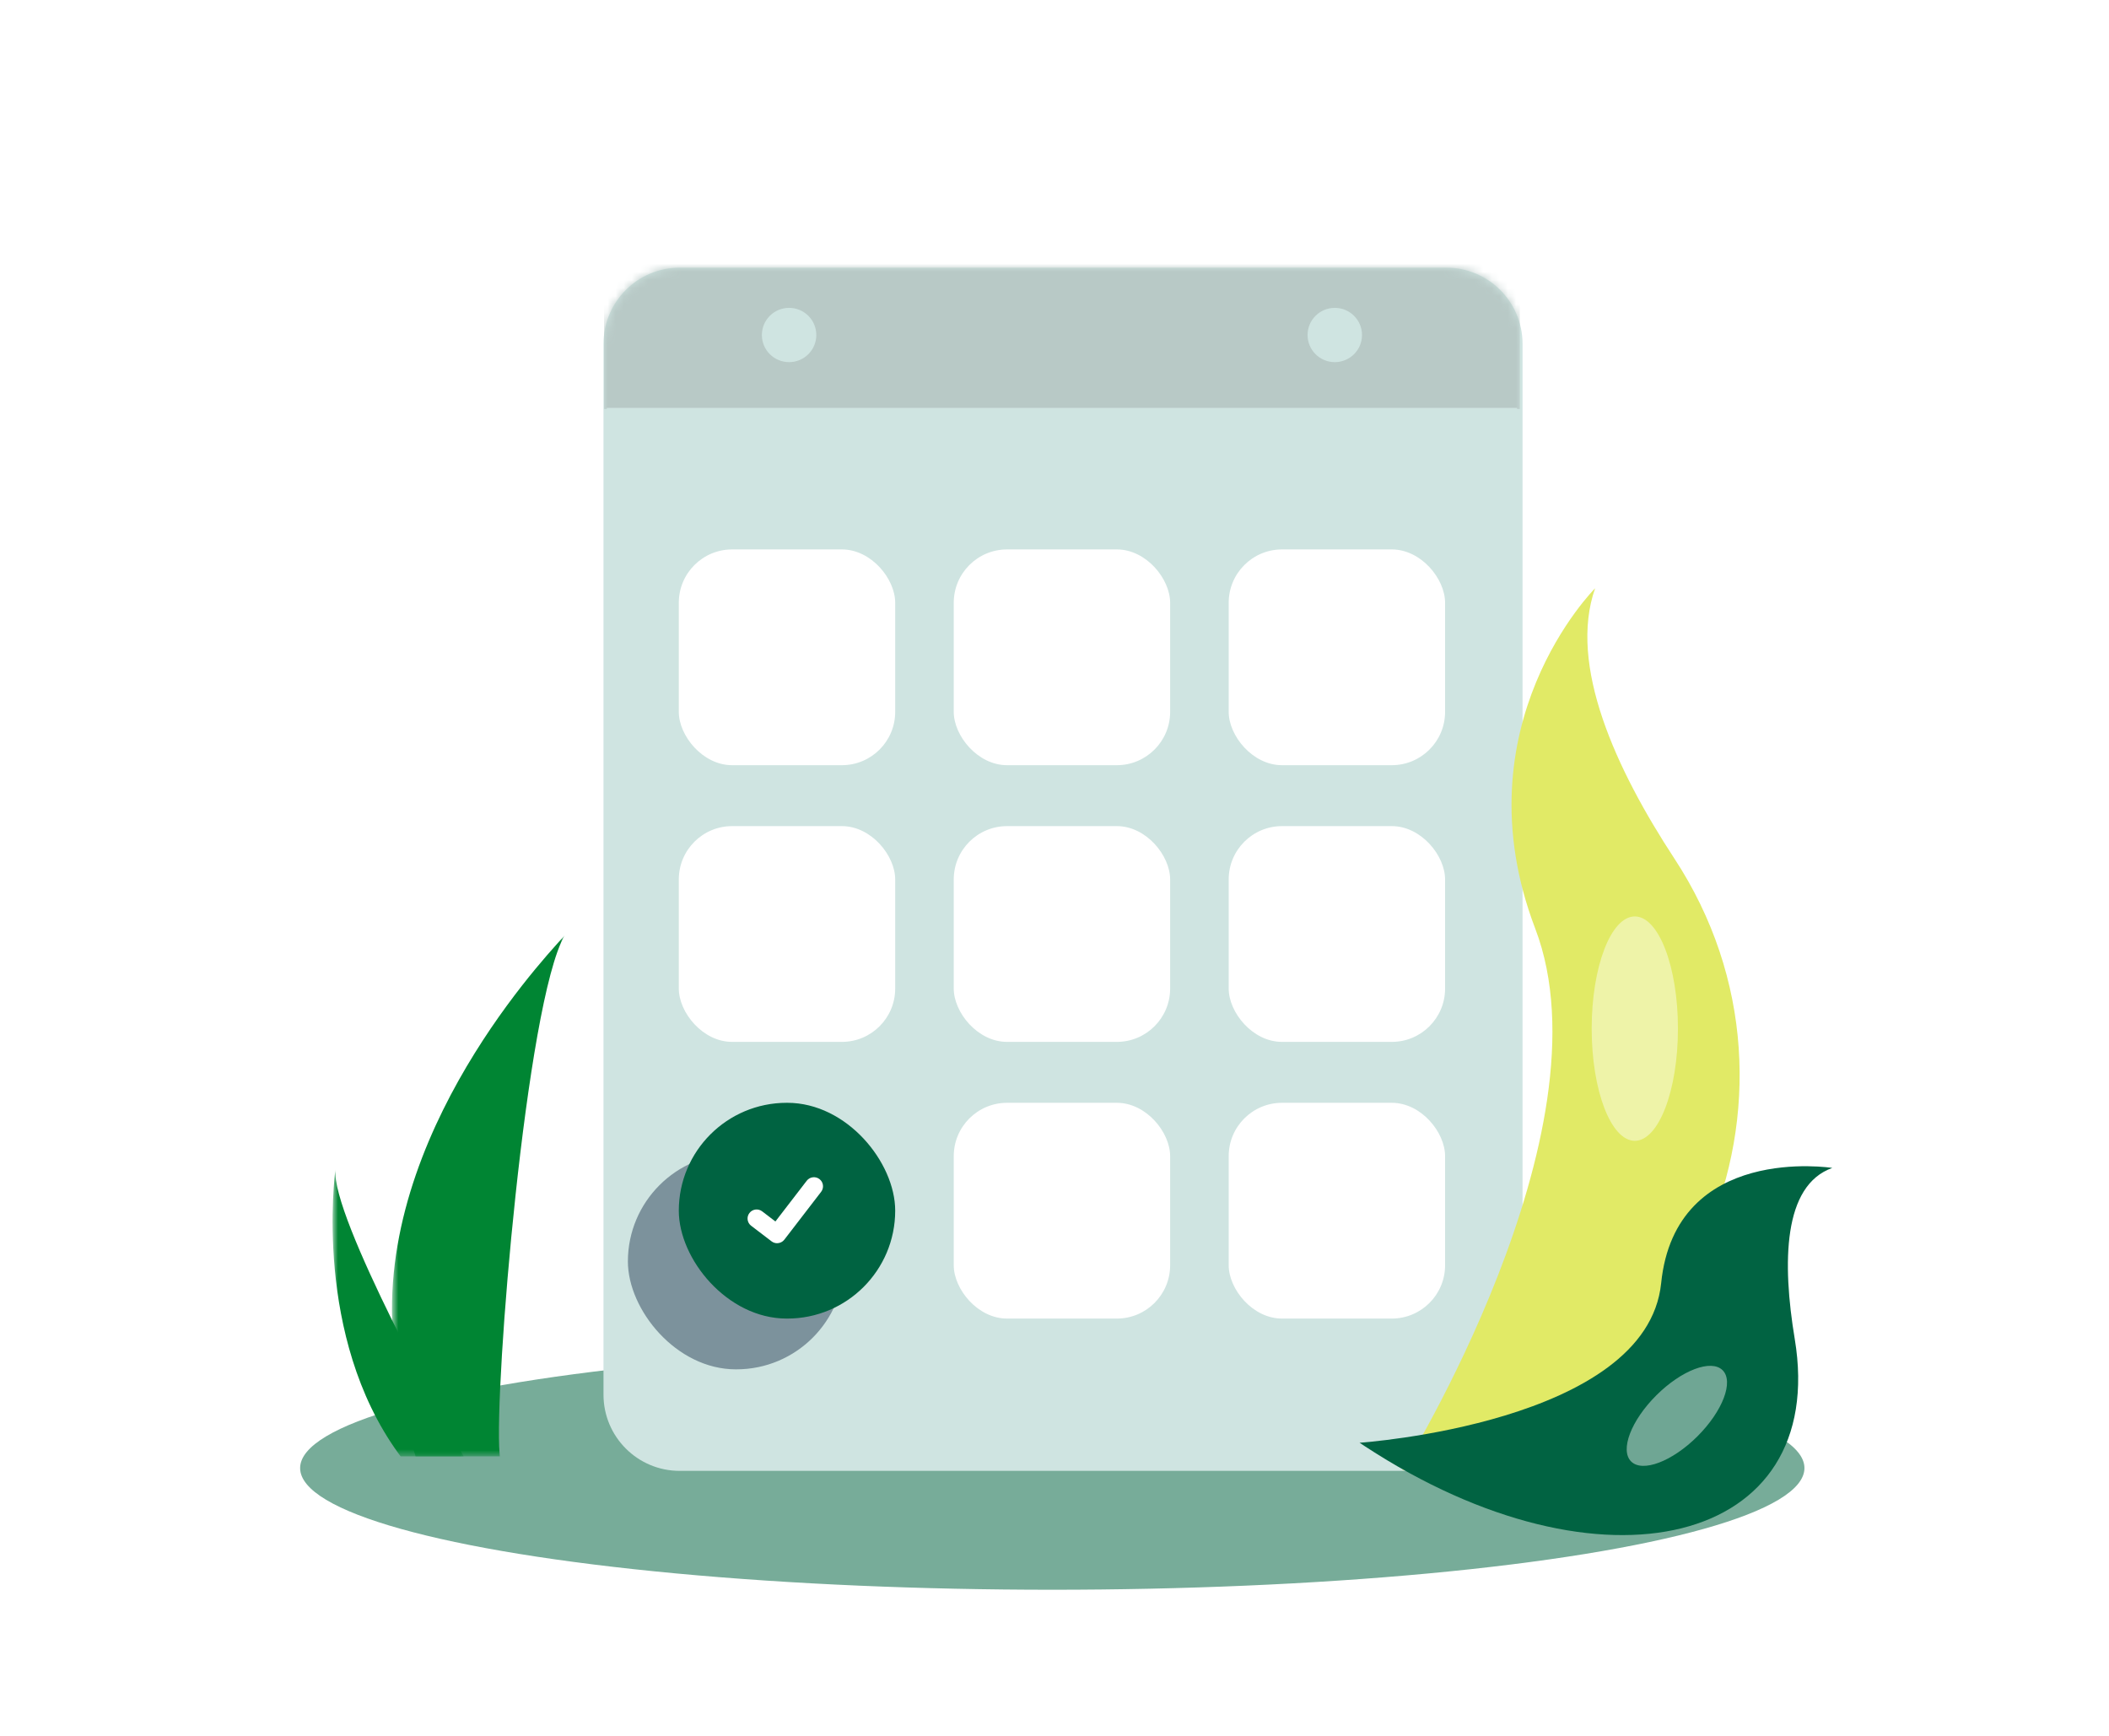 <?xml version="1.0" encoding="UTF-8"?>
<svg width="260px" height="214px" viewBox="0 0 260 214" version="1.1" xmlns="http://www.w3.org/2000/svg" xmlns:xlink="http://www.w3.org/1999/xlink">
    <title>Due date</title>
    <defs>
        <polygon id="path-1" points="0 0 21.296 0 21.296 64.253 0 64.253"></polygon>
        <polygon id="path-3" points="0 0 16.177 0 16.177 35.381 0 35.381"></polygon>
        <path d="M9.393,0 L103.907,0 C109.094,-9.52948618e-16 113.3,4.205 113.3,9.393 L113.3,138.951 C113.3,144.139 109.094,148.344 103.907,148.344 L9.393,148.344 C4.205,148.344 1.32089188e-14,144.139 0,138.951 L0,9.393 C-6.35299078e-16,4.205 4.205,4.5056623e-15 9.393,0 Z" id="path-5"></path>
        <filter x="-35.2%" y="-35.3%" width="170.4%" height="170.6%" filterUnits="objectBoundingBox" id="filter-7">
            <feGaussianBlur stdDeviation="3.131" in="SourceGraphic"></feGaussianBlur>
        </filter>
    </defs>
    <g id="Due-date" stroke="none" stroke-width="1" fill="none" fill-rule="evenodd">
        <rect id="Rectangle" fill="#FFFFFF" x="0" y="0" width="260" height="214"></rect>
        <g id="Group-26" transform="translate(37, 33)">
            <ellipse id="Oval" fill="#77AC99" cx="92.727" cy="148" rx="92.727" ry="15"></ellipse>
            <g id="Group-7-Copy-2" transform="translate(18.309, 114.436) scale(-1, 1) translate(-18.309, -114.436) translate(4, 82.309)">
                <g id="Group-3">
                    <mask id="mask-2" fill="white">
                        <use xlink:href="#path-1"></use>
                    </mask>
                    <g id="Clip-2"></g>
                    <path d="M21.275,47.477 C21.125,53.05 20.189,58.573 18.494,63.885 C18.456,64.008 18.414,64.13 18.374,64.253 L7.997,64.253 C8.008,64.142 8.019,64.019 8.03,63.885 C8.722,55.953 4.77,8.255 -3.13849354e-05,-3.12962963e-05 C0.418,0.67 22.079,22.275 21.275,47.477" id="Fill-1" fill="#008533" mask="url(#mask-2)"></path>
                </g>
                <g id="Group-6" transform="translate(12.442, 28.872)">
                    <mask id="mask-4" fill="white">
                        <use xlink:href="#path-3"></use>
                    </mask>
                    <g id="Clip-5"></g>
                    <path d="M8.054,35.013 C7.967,35.137 7.877,35.26 7.785,35.381 L0,35.381 C0.059,35.276 0.127,35.153 0.207,35.013 C1.493,32.699 5.299,25.779 8.832,18.606 C12.628,10.897 16.113,2.896 15.819,0 C15.91,0.653 18.538,20.564 8.054,35.013" id="Fill-4" fill="#008533" mask="url(#mask-4)"></path>
                </g>
            </g>
            <g id="Rectangle-+-Rectangle-Mask" transform="translate(37.4, 0)">
                <mask id="mask-6" fill="white">
                    <use xlink:href="#path-5"></use>
                </mask>
                <use id="Mask" fill="#CFE4E1" xlink:href="#path-5"></use>
                <path d="M112.97,4.706 L112.97,17.42 L112.635,17.42 L112.635,17.284 L0.4,17.284 L0.4,17.42 L0.064,17.42 L0.064,4.706 C0.067,1.658 2.544,-0.812 5.601,-0.815 L107.434,-0.815 C110.49,-0.812 112.967,1.658 112.97,4.706" id="Fill-1" fill="#B8C9C6" mask="url(#mask-6)"></path>
                <path d="M22.881,4.957 C24.734,4.957 26.236,6.455 26.236,8.303 C26.236,10.151 24.734,11.648 22.881,11.648 C21.027,11.648 19.525,10.151 19.525,8.303 C19.525,6.455 21.027,4.957 22.881,4.957" id="Fill-5" fill="#CFE4E1" mask="url(#mask-6)"></path>
                <path d="M90.154,4.957 C92.007,4.957 93.51,6.455 93.51,8.303 C93.51,10.151 92.007,11.648 90.154,11.648 C88.301,11.648 86.799,10.151 86.799,8.303 C86.799,6.455 88.301,4.957 90.154,4.957" id="Fill-7" fill="#CFE4E1" mask="url(#mask-6)"></path>
            </g>
            <rect id="Rectangle" fill="#FFFFFF" x="46.684" y="34.739" width="26.677" height="26.602" rx="6.575"></rect>
            <rect id="Rectangle-Copy-4" fill="#FFFFFF" x="46.684" y="68.852" width="26.677" height="26.602" rx="6.575"></rect>
            <rect id="Rectangle-Copy-7" fill="#7C929C" filter="url(#filter-7)" x="40.407" y="109.224" width="26.677" height="26.602" rx="13.301"></rect>
            <rect id="Rectangle-Copy-7" fill="#006341" x="46.684" y="102.965" width="26.677" height="26.602" rx="13.301"></rect>
            <path d="M58.801,120.276 C58.559,120.276 58.324,120.199 58.131,120.054 L58.119,120.045 L55.598,118.12 C55.107,117.745 55.013,117.044 55.39,116.554 C55.766,116.064 56.469,115.972 56.96,116.347 L58.594,117.595 L62.453,112.577 C62.829,112.087 63.533,111.994 64.024,112.37 C64.024,112.37 64.024,112.37 64.024,112.37 L64,112.402 L64.024,112.37 C64.515,112.746 64.607,113.446 64.232,113.936 L59.692,119.84 C59.479,120.116 59.15,120.277 58.801,120.276" id="Fill-27" fill="#FFFFFF"></path>
            <rect id="Rectangle-Copy-2" fill="#FFFFFF" x="80.579" y="34.739" width="26.677" height="26.602" rx="6.575"></rect>
            <rect id="Rectangle-Copy-5" fill="#FFFFFF" x="80.579" y="68.852" width="26.677" height="26.602" rx="6.575"></rect>
            <rect id="Rectangle-Copy-8" fill="#FFFFFF" x="80.579" y="102.965" width="26.677" height="26.602" rx="6.575"></rect>
            <rect id="Rectangle-Copy-3" fill="#FFFFFF" x="114.475" y="34.739" width="26.677" height="26.602" rx="6.575"></rect>
            <rect id="Rectangle-Copy-6" fill="#FFFFFF" x="114.475" y="68.852" width="26.677" height="26.602" rx="6.575"></rect>
            <rect id="Rectangle-Copy-9" fill="#FFFFFF" x="114.475" y="102.965" width="26.677" height="26.602" rx="6.575"></rect>
            <g id="Group-25" transform="translate(159.748, 97.894) scale(-1, 1) translate(-159.748, -97.894) translate(130.611, 39.527)">
                <path d="M29.237,0 C29.237,0 46.181,16.896 36.616,41.968 C27.051,67.04 53.012,108.732 53.012,108.732 C53.012,108.732 52.734,108.692 52.218,108.601 C17.413,102.476 0.131,62.787 19.478,33.303 C26.662,22.341 32.578,9.483 29.237,0" id="Fill-4" fill="#E1EA66"></path>
                <path d="M0,71.467 C0,71.467 19.334,68.396 21.096,85.675 C22.858,102.953 58.274,105.349 58.274,105.349 C58.274,105.349 58.034,105.507 57.609,105.79 C28.367,124.938 0.413,117.982 4.625,92.565 C6.195,83.113 6.066,73.623 0,71.467" id="Fill-6" fill="#016342"></path>
                <path d="M24.343,40.46 C27.279,40.46 29.66,46.653 29.66,54.292 C29.66,61.931 27.279,68.124 24.343,68.124 C21.407,68.124 19.026,61.931 19.026,54.292 C19.026,46.653 21.407,40.46 24.343,40.46" id="Fill-8" fill-opacity="0.43" fill="#FFFFFF"></path>
                <path d="M13.519,96.409 C14.918,95.013 18.578,96.4 21.693,99.506 C24.808,102.612 26.198,106.261 24.799,107.657 C23.399,109.052 19.74,107.666 16.625,104.56 C13.51,101.454 12.119,97.804 13.519,96.409" id="Fill-10" fill-opacity="0.43" fill="#FFFFFF"></path>
            </g>
        </g>
    </g>
</svg>
